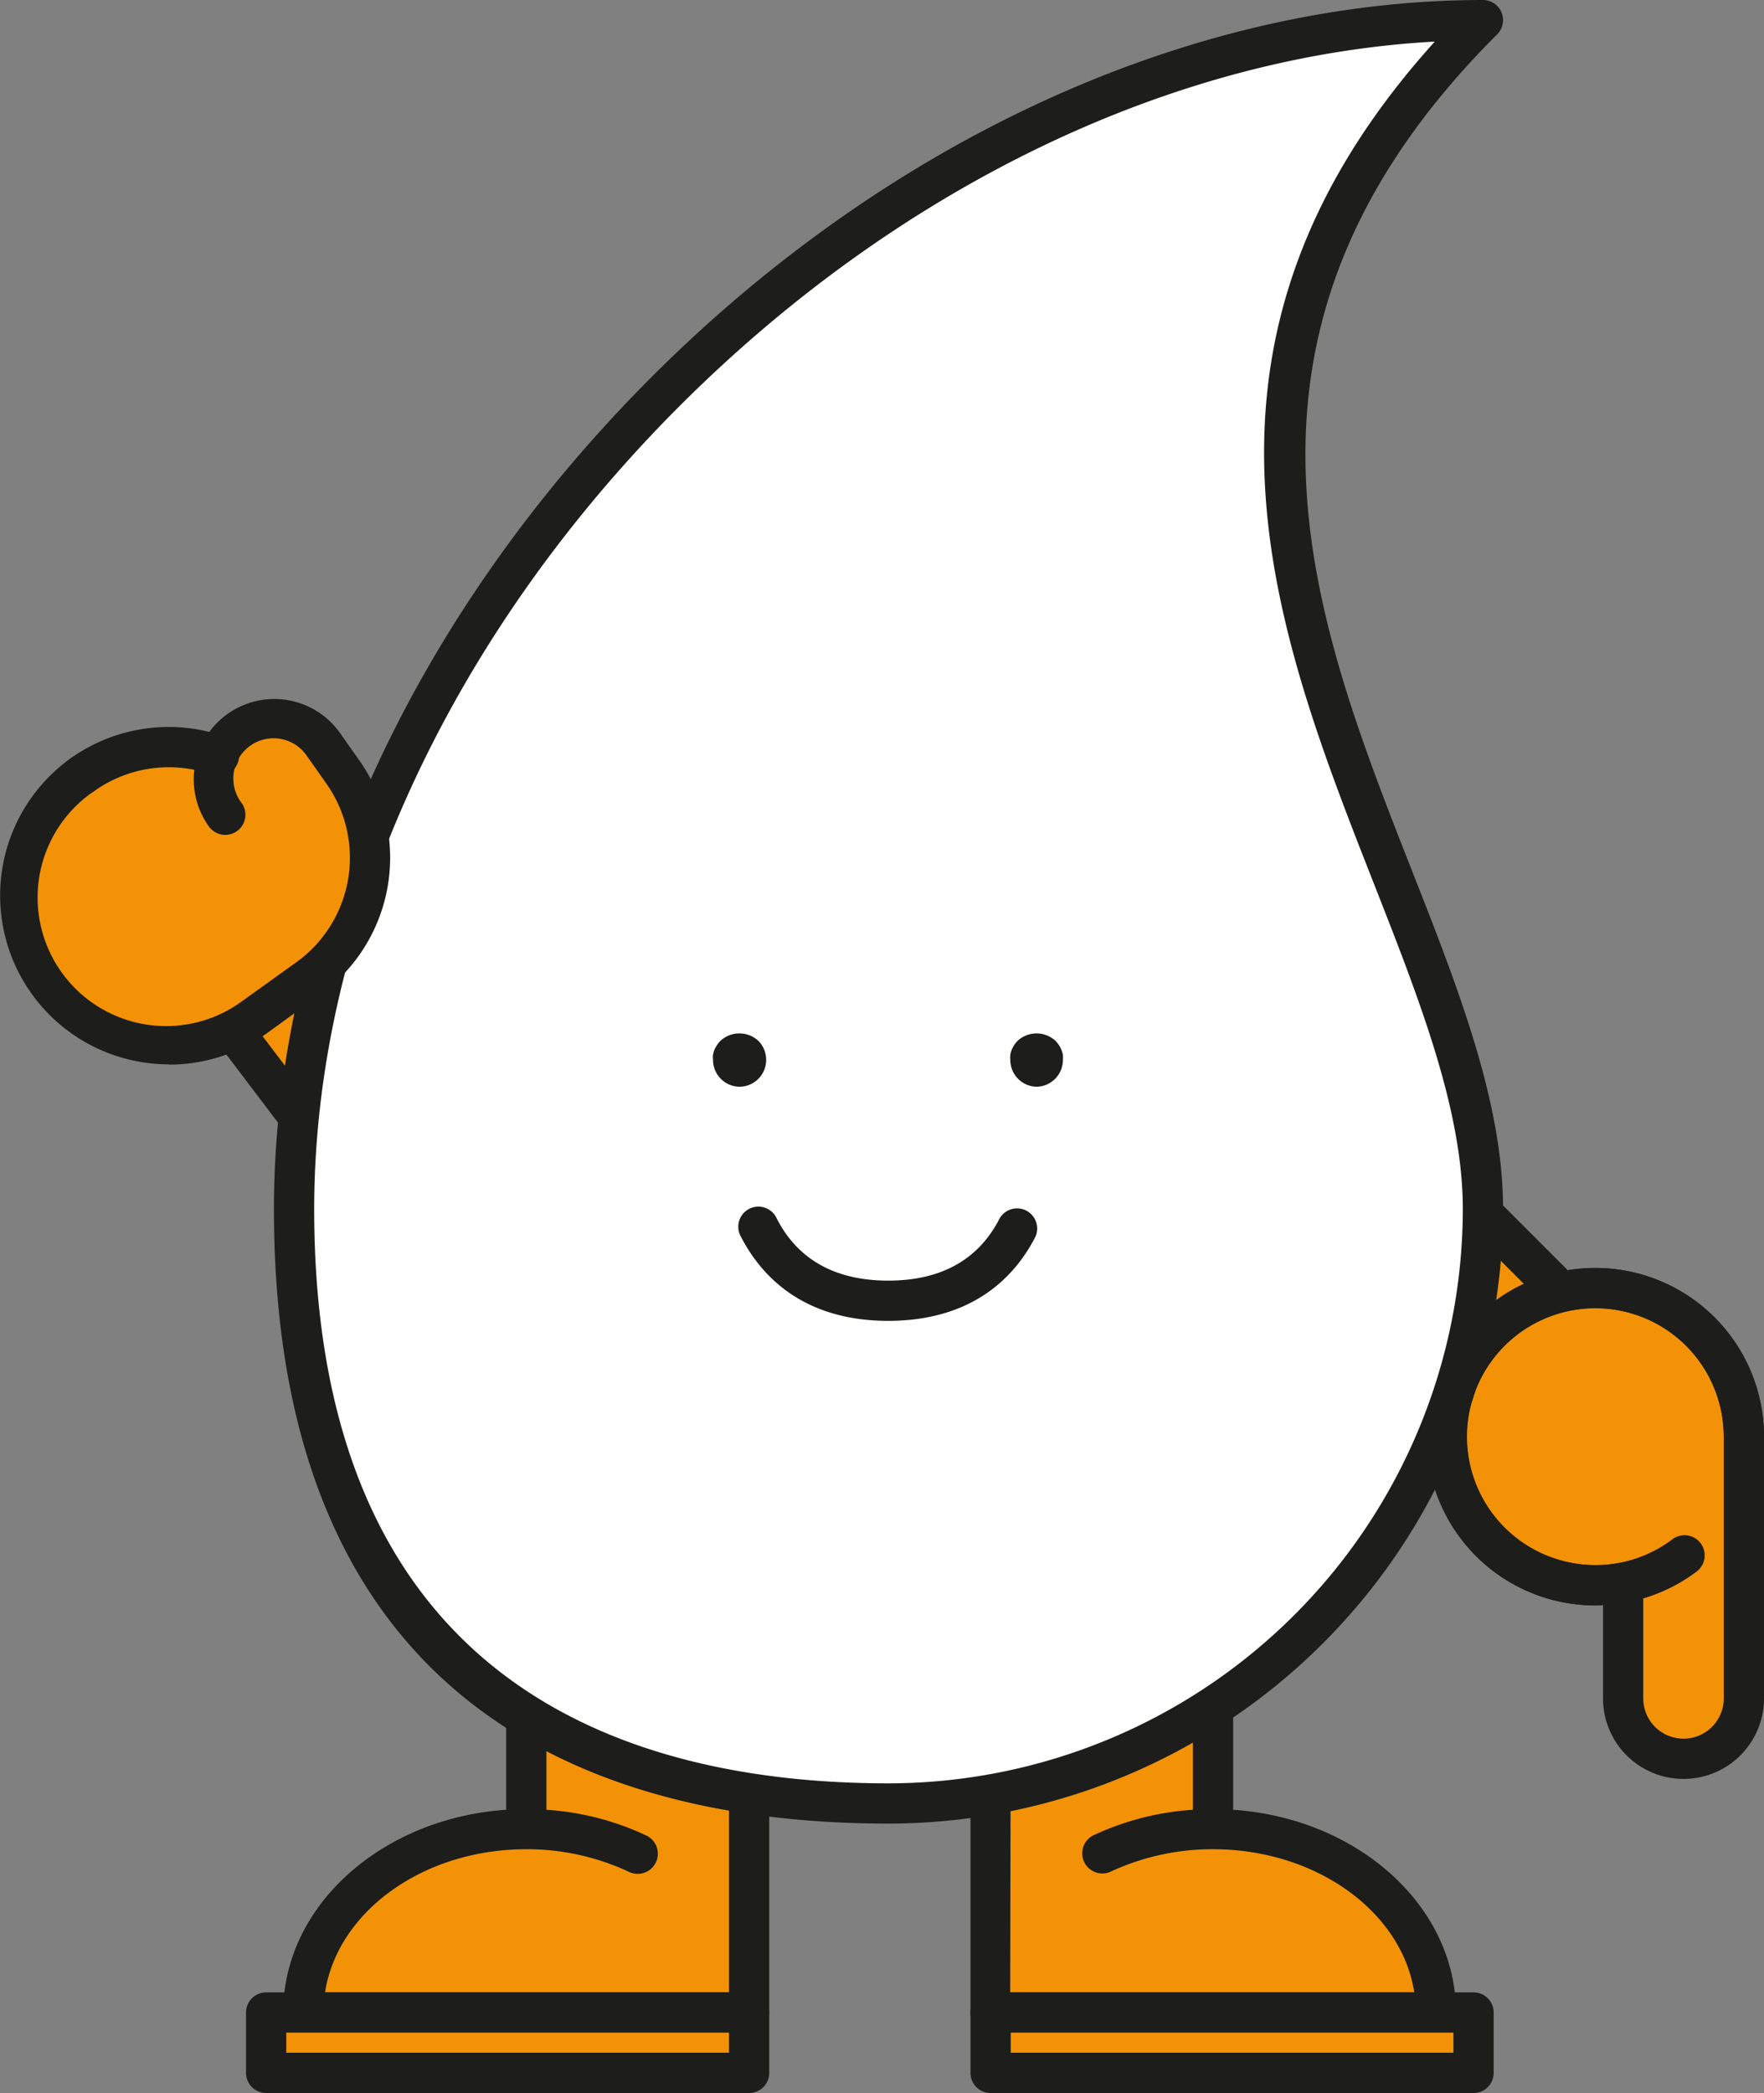 <?xml version="1.0" encoding="UTF-8"?> <svg xmlns="http://www.w3.org/2000/svg" xmlns:xlink="http://www.w3.org/1999/xlink" id="Lager_1" data-name="Lager 1" viewBox="0 0 131.49 156"><rect x="0" y="0" width="131.49" height="156" fill="#808080" stroke="none"/><defs><style>.cls-1{fill:none;}.cls-2{clip-path:url(#clip-path);}.cls-3{fill:#f39207;}.cls-4{fill:#1d1d1b;}.cls-5{fill:#fff;}</style><clipPath id="clip-path" transform="translate(-830.58 -308)"><rect class="cls-1" x="821" y="308" width="144" height="156"></rect></clipPath></defs><title>Tvattcenter-Clinton-Extra-Peka-ner</title><g id="Clinton_Extra_Peka_ner" data-name="Clinton Extra Peka ner"><g class="cls-2"><g class="cls-2"><path class="cls-3" d="M946.22,410h0a4.52,4.52,0,0,0,0-6.37l-6.36-6.36a4.5,4.5,0,0,0-6.36,6.36l6.36,6.37a4.51,4.51,0,0,0,6.36,0" transform="translate(-830.58 -308)"></path><path class="cls-4" d="M943,412.76A6,6,0,0,1,938.8,411l-6.37-6.37a6,6,0,0,1,8.49-8.48l6.36,6.36A6,6,0,0,1,943,412.76m-6.36-15.35a3,3,0,0,0-2.12,5.11l6.36,6.37a3,3,0,0,0,4.24-4.25l-6.36-6.36a3,3,0,0,0-2.12-.87" transform="translate(-830.58 -308)"></path><path class="cls-3" d="M951.57,426a11.92,11.92,0,0,1-2.08.19,11.08,11.08,0,1,1,11.08-11.08v19.51a4.5,4.5,0,1,1-9,0V426" transform="translate(-830.58 -308)"></path><path class="cls-4" d="M956.07,440.59a6,6,0,0,1-6-6v-6.94a12.58,12.58,0,1,1,12-12.57v19.51a6,6,0,0,1-6,6m-4.5-16.12a1.5,1.5,0,0,1,1.5,1.5v8.62a3,3,0,1,0,6,0V415.08a9.58,9.58,0,1,0-9.58,9.58,9.07,9.07,0,0,0,1.8-.17l.28,0" transform="translate(-830.58 -308)"></path><path class="cls-4" d="M949.5,427.65a12.57,12.57,0,1,1,12.57-12.57,1.5,1.5,0,1,1-3,0,9.57,9.57,0,1,0-9.57,9.57,9.49,9.49,0,0,0,5.74-1.92,1.5,1.5,0,1,1,1.81,2.4,12.45,12.45,0,0,1-7.55,2.52" transform="translate(-830.58 -308)"></path><path class="cls-3" d="M846.33,375h0a4.52,4.52,0,0,0-1,6.28l12.4,16.34a4.51,4.51,0,0,0,6.28,1l-7.15-9c2-1.44,9.62,4.76,8.18,2.75l-12.4-16.34a4.51,4.51,0,0,0-6.28-1" transform="translate(-830.58 -308)"></path><path class="cls-4" d="M861.36,401a6,6,0,0,1-4.88-2.5l-12.37-16.31a6,6,0,1,1,9.72-7L866.2,391.5a1.69,1.69,0,0,1,.08,2.3c-.92,1-1.91.44-3.71-.61-.4-.23-1.1-.65-1.87-1.06l5.43,6.86-1.28.92a6,6,0,0,1-3.49,1.12M848.94,375.7a3,3,0,0,0-2.94,2.51,3,3,0,0,0,.52,2.23l12.37,16.31a3,3,0,0,0,2.65,1.27l-6.87-8.66,1.28-.92c1.09-.78,2.56-.57,4.26.13L851.42,377a3,3,0,0,0-2-1.23,2.74,2.74,0,0,0-.5,0" transform="translate(-830.58 -308)"></path><path class="cls-3" d="M878.12,446.16a19.45,19.45,0,0,0-8.31-1.83c-9.18,0-16.62,6.12-16.62,13.67h33.23V434.25H869.81v10.08" transform="translate(-830.58 -308)"></path><path class="cls-4" d="M886.42,459.5H853.19a1.5,1.5,0,0,1-1.5-1.5c0-7.94,7.33-14.48,16.62-15.11v-8.64a1.5,1.5,0,0,1,1.5-1.5h16.61a1.5,1.5,0,0,1,1.5,1.5V458a1.5,1.5,0,0,1-1.5,1.5m-31.61-3h30.11V435.75H871.31v7.14a20.6,20.6,0,0,1,7.45,1.92,1.5,1.5,0,0,1-1.29,2.71,17.92,17.92,0,0,0-7.66-1.69c-7.71,0-14.08,4.67-15,10.67" transform="translate(-830.58 -308)"></path><rect class="cls-3" x="19.84" y="150" width="36" height="4.5"></rect><path class="cls-4" d="M886.42,464h-36a1.5,1.5,0,0,1-1.5-1.5V458a1.5,1.5,0,0,1,1.5-1.5h36a1.5,1.5,0,0,1,1.5,1.5v4.5a1.5,1.5,0,0,1-1.5,1.5m-34.5-3h33v-1.5h-33Z" transform="translate(-830.58 -308)"></path><path class="cls-3" d="M912.73,446.16a19.38,19.38,0,0,1,8.31-1.83c9.17,0,16.61,6.12,16.61,13.67H904.42V434.25H921v10.08" transform="translate(-830.58 -308)"></path><path class="cls-4" d="M937.65,459.5H904.42a1.5,1.5,0,0,1-1.5-1.5V434.25a1.5,1.5,0,0,1,1.5-1.5H921a1.5,1.5,0,0,1,1.5,1.5v8.64c9.29.63,16.61,7.17,16.61,15.11a1.5,1.5,0,0,1-1.5,1.5m-31.73-3H936c-.92-6-7.3-10.67-15-10.67a18,18,0,0,0-7.67,1.69,1.5,1.5,0,0,1-1.28-2.71,20.6,20.6,0,0,1,7.45-1.92v-7.14H905.92Z" transform="translate(-830.58 -308)"></path><rect class="cls-3" x="73.84" y="150" width="36" height="4.5"></rect><path class="cls-4" d="M940.42,464h-36a1.5,1.5,0,0,1-1.5-1.5V458a1.5,1.5,0,0,1,1.5-1.5h36a1.5,1.5,0,0,1,1.5,1.5v4.5a1.5,1.5,0,0,1-1.5,1.5m-34.5-3h33v-1.5h-33Z" transform="translate(-830.58 -308)"></path><path class="cls-5" d="M852.5,398.12c0-44.31,44.31-88.62,88.61-88.62-33.23,33.23,0,64.14,0,88.62a44.3,44.3,0,0,1-44.3,44.3c-24.47,0-44.31-11.07-44.31-44.3" transform="translate(-830.58 -308)"></path><path class="cls-4" d="M896.81,443.92c-20.9,0-45.81-7.94-45.81-45.8,0-21.52,10.25-44.11,28.13-62S919.6,308,941.12,308a1.5,1.5,0,0,1,1.06,2.56C920,332.69,928.41,354,935.8,372.82c3.51,8.92,6.82,17.35,6.82,25.3a45.86,45.86,0,0,1-45.81,45.8M937.53,311.1c-19.64,1.07-39.95,10.83-56.28,27.15C863.93,355.57,854,377.39,854,398.12c0,35.38,23.28,42.8,42.81,42.8a42.86,42.86,0,0,0,42.81-42.8c0-7.38-3.21-15.55-6.61-24.21-7.43-18.92-15.82-40.27,4.52-62.81" transform="translate(-830.58 -308)"></path><path class="cls-3" d="M848.4,362.48a4.5,4.5,0,0,1,6.28,1l1.41,2a11.08,11.08,0,0,1-2.54,15.46l-3.94,2.82a11.08,11.08,0,1,1-12.91-18,12.1,12.1,0,0,1,10.2-1.43" transform="translate(-830.58 -308)"></path><path class="cls-4" d="M843.17,387.33a12.58,12.58,0,0,1-7.35-22.79,1.5,1.5,0,1,1,1.75,2.44,9.58,9.58,0,1,0,11.17,15.56l3.93-2.82a9.59,9.59,0,0,0,2.2-13.37l-1.41-2a3,3,0,1,0-4.87,3.5,1.5,1.5,0,1,1-2.44,1.75,6,6,0,0,1,9.75-7l1.41,2a12.59,12.59,0,0,1-2.89,17.55L850.49,385a12.52,12.52,0,0,1-7.32,2.35" transform="translate(-830.58 -308)"></path><path class="cls-3" d="M846.9,364.33a11.09,11.09,0,0,0-10.2,1.43" transform="translate(-830.58 -308)"></path><path class="cls-4" d="M836.7,367.26a1.5,1.5,0,0,1-.88-2.72,12.6,12.6,0,0,1,11.58-1.62,1.5,1.5,0,0,1-1,2.83,9.58,9.58,0,0,0-8.82,1.23,1.48,1.48,0,0,1-.87.28" transform="translate(-830.58 -308)"></path><path class="cls-4" d="M885.73,389a2,2,0,0,1-2-2,1.72,1.72,0,0,1,0-.39,2.38,2.38,0,0,1,.11-.38,2.27,2.27,0,0,1,.19-.34,1.79,1.79,0,0,1,.25-.31,2.08,2.08,0,0,1,2.83,0,2,2,0,0,1,.58,1.42,2,2,0,0,1-2,2" transform="translate(-830.58 -308)"></path><path class="cls-4" d="M907.88,389a2,2,0,0,1-1.41-.59,1.89,1.89,0,0,1-.43-.65,1.94,1.94,0,0,1-.15-.76,1.72,1.72,0,0,1,0-.39,1.66,1.66,0,0,1,.11-.38,2.21,2.21,0,0,1,.18-.34,2.42,2.42,0,0,1,.25-.31,2.08,2.08,0,0,1,2.83,0,2.42,2.42,0,0,1,.25.31,2.21,2.21,0,0,1,.18.34,2.4,2.4,0,0,1,.12.38,2.56,2.56,0,0,1,0,.39,2,2,0,0,1-2,2" transform="translate(-830.58 -308)"></path><path class="cls-5" d="M887.17,399.5c1.4,2.74,4.16,5.45,9.64,5.45s8.24-2.71,9.64-5.45" transform="translate(-830.58 -308)"></path><path class="cls-4" d="M896.81,406.45c-6.43,0-9.52-3.41-11-6.27a1.5,1.5,0,1,1,2.67-1.36c1.57,3.07,4.37,4.63,8.31,4.63s6.73-1.56,8.3-4.63a1.5,1.5,0,0,1,2.67,1.36c-1.46,2.86-4.55,6.27-11,6.27" transform="translate(-830.58 -308)"></path></g></g></g></svg> 